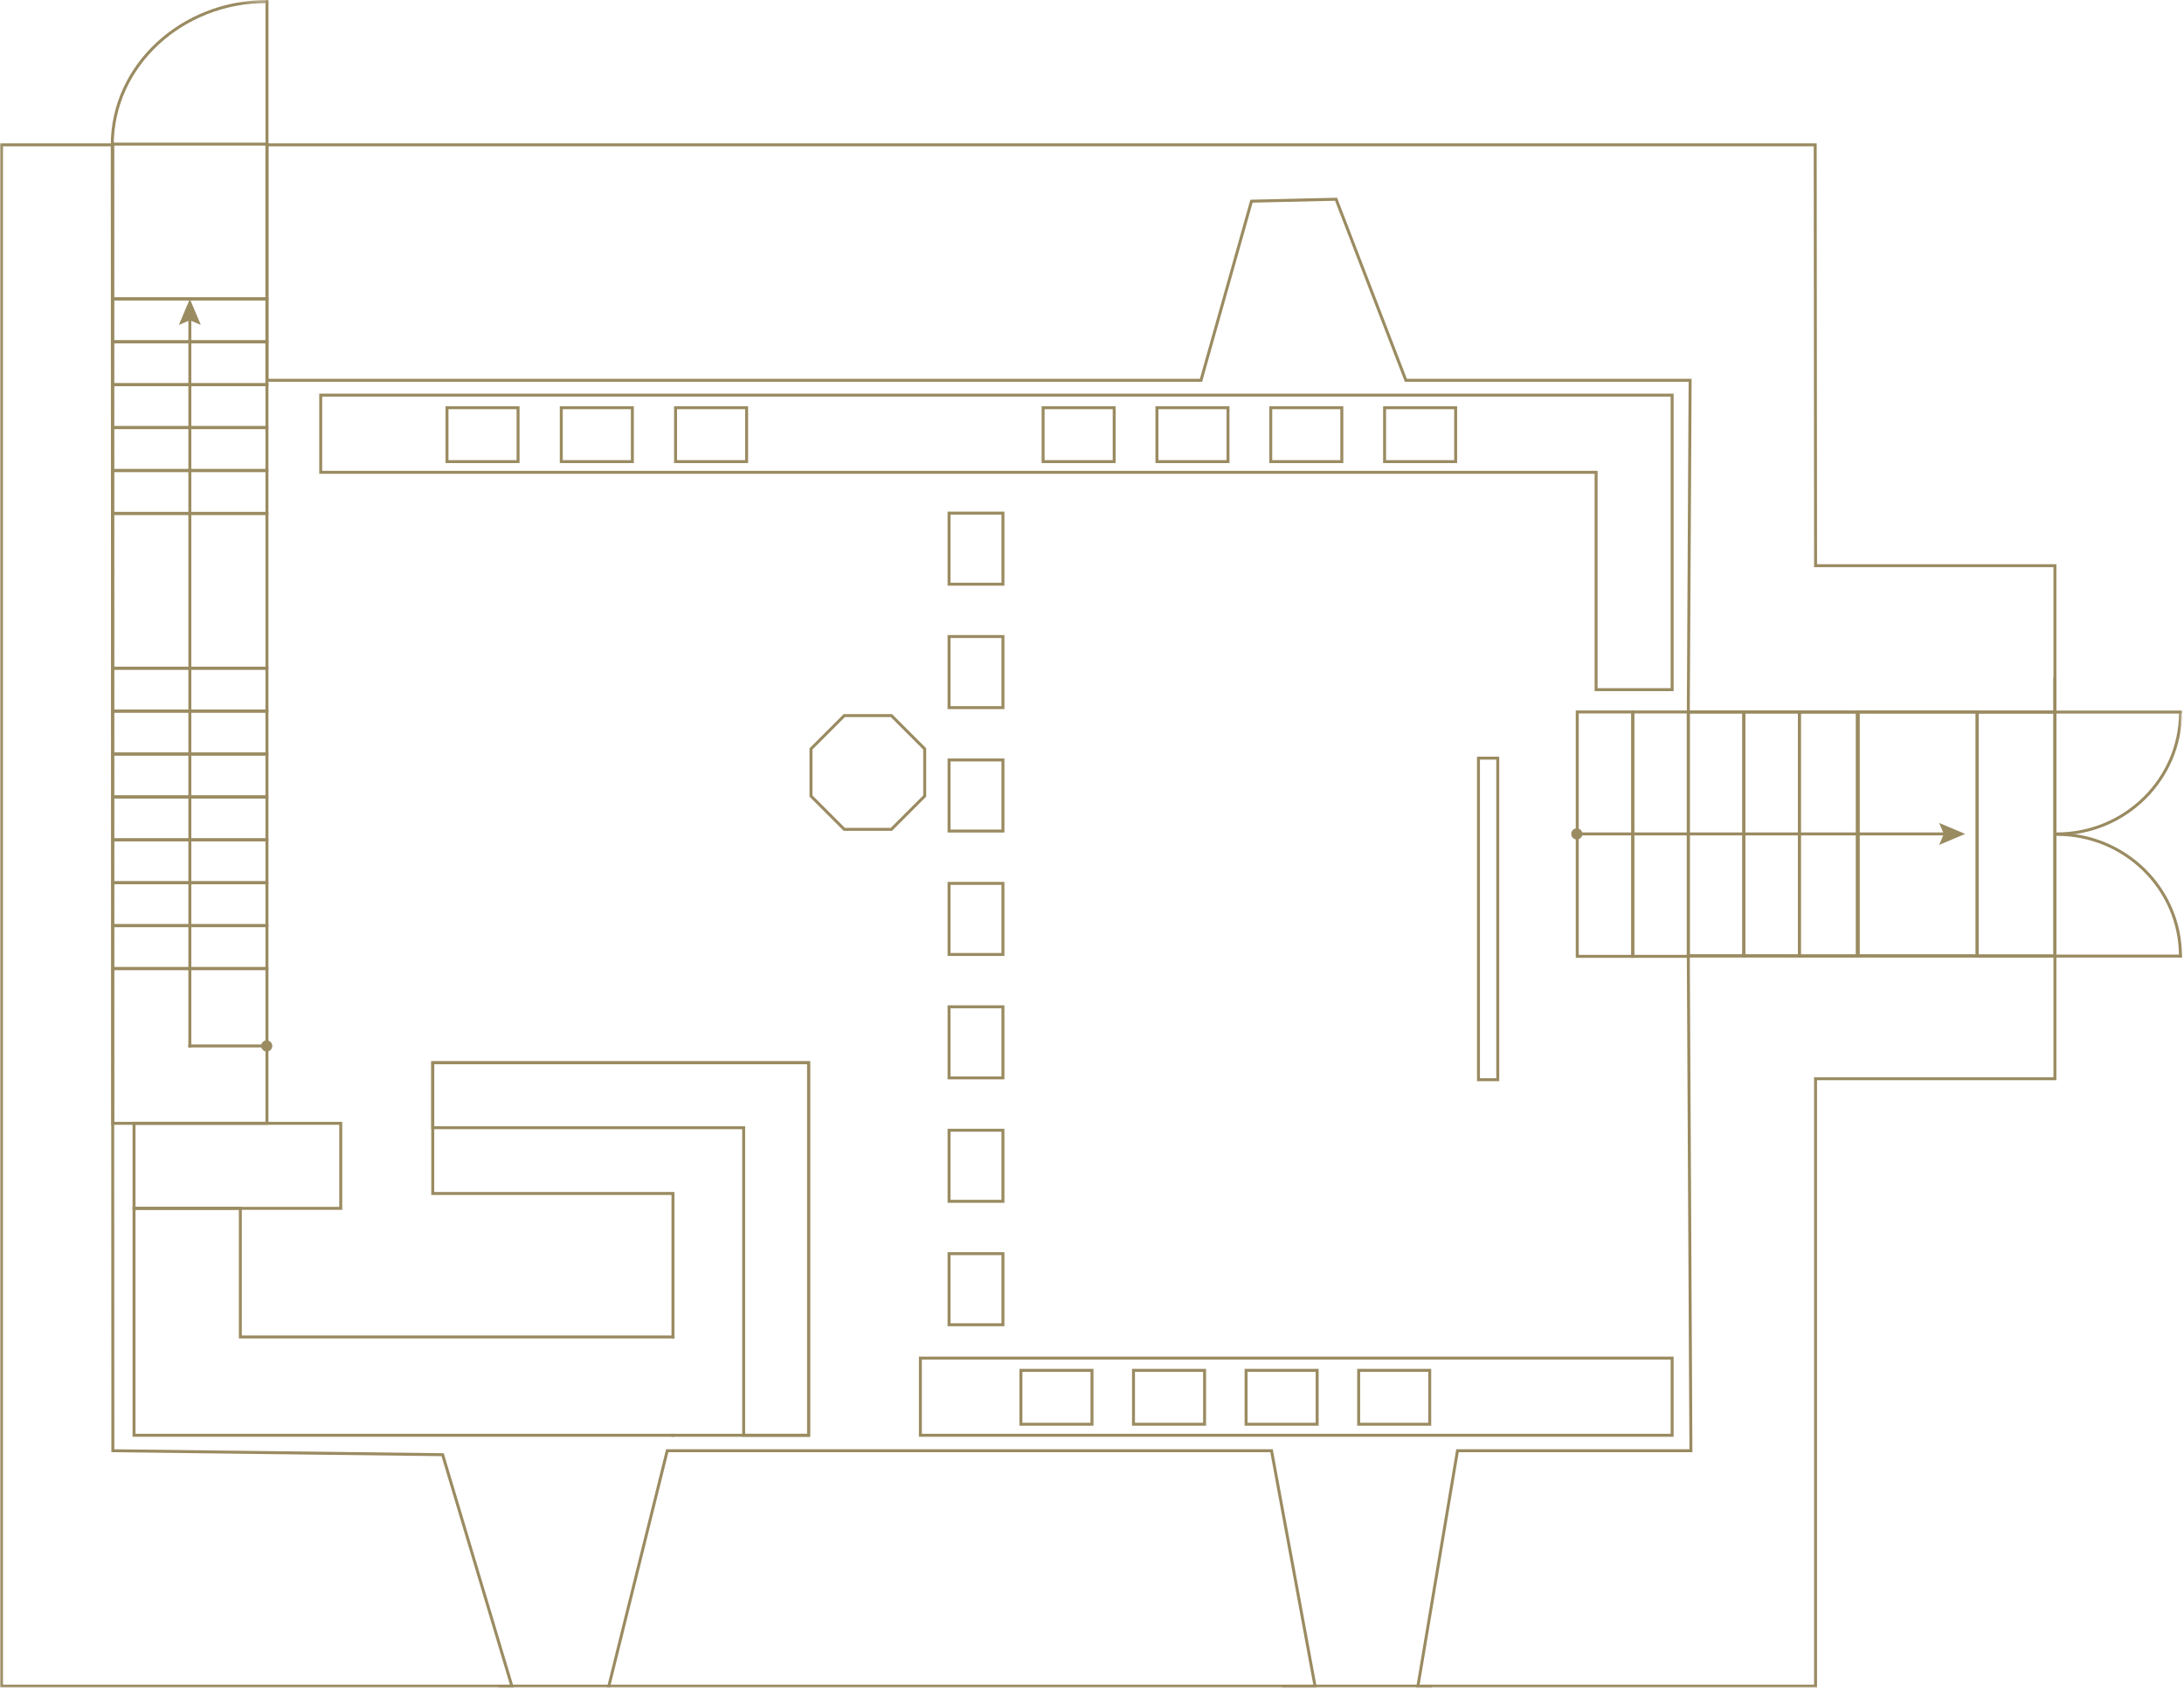 <?xml version="1.0" encoding="UTF-8"?>
<svg width="736px" height="569px" viewBox="0 0 736 569" version="1.1" xmlns="http://www.w3.org/2000/svg" xmlns:xlink="http://www.w3.org/1999/xlink">
    <!-- Generator: Sketch 52.6 (67491) - http://www.bohemiancoding.com/sketch -->
    <title>TAG-STUHLKREIS4</title>
    <desc>Created with Sketch.</desc>
    <defs>
        <polygon id="path-1" points="0 569 735.333 569 735.333 0.385 0 0.385"></polygon>
    </defs>
    <g id="Page-1" stroke="none" stroke-width="1" fill="none" fill-rule="evenodd">
        <g id="TAG-STUHLKREIS4" transform="translate(0, -1)">
            <polygon id="Fill-1" fill="#9A8B61" points="692.698 323.63 735.271 323.63 735.271 322.63 692.698 322.63"></polygon>
            <g id="Group-72" transform="translate(0, 0.615)">
                <path d="M735.302,322.981 L734.302,322.981 L734.302,322.481 C734.302,300.164 715.863,282.006 693.198,282.006 L692.698,282.006 L692.698,281.006 L693.198,281.006 C716.414,281.006 735.302,299.612 735.302,322.481 L735.302,322.981 Z" id="Fill-2" fill="#9A8B61"></path>
                <mask id="mask-2" fill="white">
                    <use xlink:href="#path-1"></use>
                </mask>
                <g id="Clip-5"></g>
                <polygon id="Fill-4" fill="#9A8B61" mask="url(#mask-2)" points="692.681 240.801 735.302 240.801 735.302 239.801 692.681 239.801"></polygon>
                <path d="M693.181,281.856 L692.681,281.856 L692.681,280.856 L693.181,280.856 C715.872,280.856 734.333,262.676 734.333,240.333 L734.333,239.833 L735.333,239.833 L735.333,240.333 C735.333,263.228 716.424,281.856 693.181,281.856" id="Fill-6" fill="#9A8B61" mask="url(#mask-2)"></path>
                <polygon id="Fill-7" fill="#9A8B61" mask="url(#mask-2)" points="90.456 101.586 37.504 101.586 37.504 48.443 38.504 48.443 38.504 100.586 89.456 100.586 89.456 48.443 90.456 48.443"></polygon>
                <polygon id="Fill-8" fill="#9A8B61" mask="url(#mask-2)" points="37.504 49.443 90.456 49.443 90.456 48.443 37.504 48.443"></polygon>
                <path d="M38.504,115.044 L89.456,115.044 L89.456,101.586 L38.504,101.586 L38.504,115.044 Z M37.504,116.044 L90.456,116.044 L90.456,100.586 L37.504,100.586 L37.504,116.044 Z" id="Fill-9" fill="#9A8B61" mask="url(#mask-2)"></path>
                <path d="M38.504,129.502 L89.456,129.502 L89.456,116.044 L38.504,116.044 L38.504,129.502 Z M37.504,130.502 L90.456,130.502 L90.456,115.044 L37.504,115.044 L37.504,130.502 Z" id="Fill-10" fill="#9A8B61" mask="url(#mask-2)"></path>
                <path d="M38.504,143.96 L89.456,143.96 L89.456,130.502 L38.504,130.502 L38.504,143.96 Z M37.504,144.96 L90.456,144.96 L90.456,129.502 L37.504,129.502 L37.504,144.96 Z" id="Fill-11" fill="#9A8B61" mask="url(#mask-2)"></path>
                <path d="M38.504,158.418 L89.456,158.418 L89.456,144.96 L38.504,144.96 L38.504,158.418 Z M37.504,159.418 L90.456,159.418 L90.456,143.96 L37.504,143.96 L37.504,159.418 Z" id="Fill-12" fill="#9A8B61" mask="url(#mask-2)"></path>
                <path d="M38.504,172.876 L89.456,172.876 L89.456,159.418 L38.504,159.418 L38.504,172.876 Z M37.504,173.876 L90.456,173.876 L90.456,158.418 L37.504,158.418 L37.504,173.876 Z" id="Fill-13" fill="#9A8B61" mask="url(#mask-2)"></path>
                <path d="M38.504,225.019 L89.456,225.019 L89.456,173.876 L38.504,173.876 L38.504,225.019 Z M37.504,226.019 L90.456,226.019 L90.456,172.876 L37.504,172.876 L37.504,226.019 Z" id="Fill-14" fill="#9A8B61" mask="url(#mask-2)"></path>
                <path d="M38.504,239.477 L89.456,239.477 L89.456,226.019 L38.504,226.019 L38.504,239.477 Z M37.504,240.477 L90.456,240.477 L90.456,225.019 L37.504,225.019 L37.504,240.477 Z" id="Fill-15" fill="#9A8B61" mask="url(#mask-2)"></path>
                <path d="M38.504,253.935 L89.456,253.935 L89.456,240.477 L38.504,240.477 L38.504,253.935 Z M37.504,254.935 L90.456,254.935 L90.456,239.477 L37.504,239.477 L37.504,254.935 Z" id="Fill-16" fill="#9A8B61" mask="url(#mask-2)"></path>
                <path d="M38.504,268.393 L89.456,268.393 L89.456,254.935 L38.504,254.935 L38.504,268.393 Z M37.504,269.393 L90.456,269.393 L90.456,253.935 L37.504,253.935 L37.504,269.393 Z" id="Fill-17" fill="#9A8B61" mask="url(#mask-2)"></path>
                <path d="M38.504,282.851 L89.456,282.851 L89.456,269.393 L38.504,269.393 L38.504,282.851 Z M37.504,283.851 L90.456,283.851 L90.456,268.393 L37.504,268.393 L37.504,283.851 Z" id="Fill-18" fill="#9A8B61" mask="url(#mask-2)"></path>
                <path d="M38.504,297.309 L89.456,297.309 L89.456,283.851 L38.504,283.851 L38.504,297.309 Z M37.504,298.309 L90.456,298.309 L90.456,282.851 L37.504,282.851 L37.504,298.309 Z" id="Fill-19" fill="#9A8B61" mask="url(#mask-2)"></path>
                <path d="M38.504,311.767 L89.456,311.767 L89.456,298.309 L38.504,298.309 L38.504,311.767 Z M37.504,312.767 L90.456,312.767 L90.456,297.309 L37.504,297.309 L37.504,312.767 Z" id="Fill-20" fill="#9A8B61" mask="url(#mask-2)"></path>
                <path d="M38.504,326.225 L89.456,326.225 L89.456,312.767 L38.504,312.767 L38.504,326.225 Z M37.504,327.225 L90.456,327.225 L90.456,311.767 L37.504,311.767 L37.504,327.225 Z" id="Fill-21" fill="#9A8B61" mask="url(#mask-2)"></path>
                <path d="M538.379,232.247 L563,232.247 L563,134.015 L108.581,134.015 L108.581,159.022 L538.379,159.022 L538.379,232.247 Z M564,233.247 L537.379,233.247 L537.379,160.022 L107.581,160.022 L107.581,133.015 L564,133.015 L564,233.247 Z" id="Fill-22" fill="#9A8B61" mask="url(#mask-2)"></path>
                <path d="M310.67,483.474 L563,483.474 L563,458.466 L310.67,458.466 L310.67,483.474 Z M309.67,484.474 L564,484.474 L564,457.466 L309.67,457.466 L309.67,484.474 Z" id="Fill-23" fill="#9A8B61" mask="url(#mask-2)"></path>
                <path d="M38.504,378.367 L89.456,378.367 L89.456,327.224 L38.504,327.224 L38.504,378.367 Z M37.504,379.367 L90.456,379.367 L90.456,326.224 L37.504,326.224 L37.504,379.367 Z" id="Fill-24" fill="#9A8B61" mask="url(#mask-2)"></path>
                <polygon id="Fill-25" fill="#9A8B61" mask="url(#mask-2)" points="63.479 353.296 64.479 353.296 64.479 106.556 63.479 106.556"></polygon>
                <polygon id="Fill-26" fill="#9A8B61" mask="url(#mask-2)" points="60.276 109.864 63.979 108.291 67.682 109.864 63.979 101.086"></polygon>
                <polygon id="Fill-27" fill="#9A8B61" mask="url(#mask-2)" points="63.48 353.296 90.477 353.296 90.477 352.296 63.48 352.296"></polygon>
                <path d="M89.882,354.676 C90.92,354.676 91.762,353.834 91.762,352.796 C91.762,351.758 90.92,350.916 89.882,350.916 C88.844,350.916 88.002,351.758 88.002,352.796 C88.002,353.834 88.844,354.676 89.882,354.676" id="Fill-28" fill="#9A8B61" mask="url(#mask-2)"></path>
                <path d="M151.137,155.418 L174.086,155.418 L174.086,138.257 L151.137,138.257 L151.137,155.418 Z M150.137,156.418 L175.086,156.418 L175.086,137.257 L150.137,137.257 L150.137,156.418 Z" id="Fill-29" fill="#9A8B61" mask="url(#mask-2)"></path>
                <path d="M189.649,155.418 L212.598,155.418 L212.598,138.257 L189.649,138.257 L189.649,155.418 Z M188.65,156.418 L213.599,156.418 L213.599,137.257 L188.65,137.257 L188.65,156.418 Z" id="Fill-30" fill="#9A8B61" mask="url(#mask-2)"></path>
                <path d="M228.162,155.418 L251.111,155.418 L251.111,138.257 L228.162,138.257 L228.162,155.418 Z M227.162,156.418 L252.111,156.418 L252.111,137.257 L227.162,137.257 L227.162,156.418 Z" id="Fill-31" fill="#9A8B61" mask="url(#mask-2)"></path>
                <path d="M352.025,155.418 L374.974,155.418 L374.974,138.257 L352.025,138.257 L352.025,155.418 Z M351.026,156.418 L375.975,156.418 L375.975,137.257 L351.026,137.257 L351.026,156.418 Z" id="Fill-32" fill="#9A8B61" mask="url(#mask-2)"></path>
                <path d="M390.383,155.418 L413.333,155.418 L413.333,138.257 L390.383,138.257 L390.383,155.418 Z M389.383,156.418 L414.333,156.418 L414.333,137.257 L389.383,137.257 L389.383,156.418 Z" id="Fill-33" fill="#9A8B61" mask="url(#mask-2)"></path>
                <path d="M428.741,155.418 L451.69,155.418 L451.69,138.257 L428.741,138.257 L428.741,155.418 Z M427.741,156.418 L452.69,156.418 L452.69,137.257 L427.741,137.257 L427.741,156.418 Z" id="Fill-34" fill="#9A8B61" mask="url(#mask-2)"></path>
                <path d="M467.099,155.418 L490.049,155.418 L490.049,138.257 L467.099,138.257 L467.099,155.418 Z M466.099,156.418 L491.049,156.418 L491.049,137.257 L466.099,137.257 L466.099,156.418 Z" id="Fill-35" fill="#9A8B61" mask="url(#mask-2)"></path>
                <path d="M344.547,479.754 L367.496,479.754 L367.496,462.593 L344.547,462.593 L344.547,479.754 Z M343.547,480.754 L368.496,480.754 L368.496,461.593 L343.547,461.593 L343.547,480.754 Z" id="Fill-36" fill="#9A8B61" mask="url(#mask-2)"></path>
                <path d="M382.486,479.754 L405.435,479.754 L405.435,462.593 L382.486,462.593 L382.486,479.754 Z M381.487,480.754 L406.436,480.754 L406.436,461.593 L381.487,461.593 L381.487,480.754 Z" id="Fill-37" fill="#9A8B61" mask="url(#mask-2)"></path>
                <path d="M420.426,479.754 L443.375,479.754 L443.375,462.593 L420.426,462.593 L420.426,479.754 Z M419.426,480.754 L444.375,480.754 L444.375,461.593 L419.426,461.593 L419.426,480.754 Z" id="Fill-38" fill="#9A8B61" mask="url(#mask-2)"></path>
                <path d="M458.365,479.754 L481.314,479.754 L481.314,462.593 L458.365,462.593 L458.365,479.754 Z M457.365,480.754 L482.314,480.754 L482.314,461.593 L457.365,461.593 L457.365,480.754 Z" id="Fill-39" fill="#9A8B61" mask="url(#mask-2)"></path>
                <path d="M320.327,404.646 L337.488,404.646 L337.488,381.696 L320.327,381.696 L320.327,404.646 Z M319.327,405.646 L338.488,405.646 L338.488,380.696 L319.327,380.696 L319.327,405.646 Z" id="Fill-40" fill="#9A8B61" mask="url(#mask-2)"></path>
                <path d="M320.327,446.23 L337.488,446.23 L337.488,423.281 L320.327,423.281 L320.327,446.23 Z M319.327,447.23 L338.488,447.23 L338.488,422.281 L319.327,422.281 L319.327,447.23 Z" id="Fill-41" fill="#9A8B61" mask="url(#mask-2)"></path>
                <path d="M320.327,321.475 L337.488,321.475 L337.488,298.525 L320.327,298.525 L320.327,321.475 Z M319.327,322.475 L338.488,322.475 L338.488,297.525 L319.327,297.525 L319.327,322.475 Z" id="Fill-42" fill="#9A8B61" mask="url(#mask-2)"></path>
                <path d="M320.327,363.06 L337.488,363.06 L337.488,340.111 L320.327,340.111 L320.327,363.06 Z M319.327,364.06 L338.488,364.06 L338.488,339.111 L319.327,339.111 L319.327,364.06 Z" id="Fill-43" fill="#9A8B61" mask="url(#mask-2)"></path>
                <path d="M320.327,238.304 L337.488,238.304 L337.488,215.354 L320.327,215.354 L320.327,238.304 Z M319.327,239.304 L338.488,239.304 L338.488,214.354 L319.327,214.354 L319.327,239.304 Z" id="Fill-44" fill="#9A8B61" mask="url(#mask-2)"></path>
                <path d="M320.327,196.718 L337.488,196.718 L337.488,173.769 L320.327,173.769 L320.327,196.718 Z M319.327,197.718 L338.488,197.718 L338.488,172.769 L319.327,172.769 L319.327,197.718 Z" id="Fill-45" fill="#9A8B61" mask="url(#mask-2)"></path>
                <path d="M320.327,279.889 L337.488,279.889 L337.488,256.94 L320.327,256.94 L320.327,279.889 Z M319.327,280.889 L338.488,280.889 L338.488,255.94 L319.327,255.94 L319.327,280.889 Z" id="Fill-46" fill="#9A8B61" mask="url(#mask-2)"></path>
                <path d="M626.731,321.945 L665.799,321.945 L665.799,240.764 L626.731,240.764 L626.731,321.945 Z M625.732,322.945 L666.8,322.945 L666.8,239.764 L625.732,239.764 L625.732,322.945 Z" id="Fill-47" fill="#9A8B61" mask="url(#mask-2)"></path>
                <path d="M666.8,321.981 L692,321.981 L692,240.8 L666.8,240.8 L666.8,321.981 Z M665.8,322.981 L693,322.981 L693,239.8 L665.8,239.8 L665.8,322.981 Z" id="Fill-48" fill="#9A8B61" mask="url(#mask-2)"></path>
                <path d="M606.875,321.981 L625.383,321.981 L625.383,240.8 L606.875,240.8 L606.875,321.981 Z M605.875,322.981 L626.383,322.981 L626.383,239.8 L605.875,239.8 L605.875,322.981 Z" id="Fill-49" fill="#9A8B61" mask="url(#mask-2)"></path>
                <path d="M588.164,321.945 L605.875,321.945 L605.875,240.764 L588.164,240.764 L588.164,321.945 Z M587.164,322.945 L606.875,322.945 L606.875,239.764 L587.164,239.764 L587.164,322.945 Z" id="Fill-50" fill="#9A8B61" mask="url(#mask-2)"></path>
                <polygon id="Fill-51" fill="#9A8B61" mask="url(#mask-2)" points="530.79 281.855 656.794 281.855 656.794 280.855 530.79 280.855"></polygon>
                <polygon id="Fill-52" fill="#9A8B61" mask="url(#mask-2)" points="653.485 277.652 655.058 281.355 653.485 285.058 662.263 281.355"></polygon>
                <path d="M531.384,279.476 C530.346,279.476 529.504,280.318 529.504,281.356 C529.504,282.394 530.346,283.236 531.384,283.236 C532.422,283.236 533.264,282.394 533.264,281.356 C533.264,280.318 532.422,279.476 531.384,279.476" id="Fill-53" fill="#9A8B61" mask="url(#mask-2)"></path>
                <path d="M569.452,321.945 L587.164,321.945 L587.164,240.764 L569.452,240.764 L569.452,321.945 Z M568.452,322.945 L588.164,322.945 L588.164,239.764 L568.452,239.764 L568.452,322.945 Z" id="Fill-54" fill="#9A8B61" mask="url(#mask-2)"></path>
                <path d="M550.741,322.105 L568.452,322.105 L568.452,240.764 L550.741,240.764 L550.741,322.105 Z M549.741,323.105 L569.452,323.105 L569.452,239.764 L549.741,239.764 L549.741,323.105 Z" id="Fill-55" fill="#9A8B61" mask="url(#mask-2)"></path>
                <path d="M532.03,322.105 L549.741,322.105 L549.741,240.764 L532.03,240.764 L532.03,322.105 Z M531.03,323.105 L550.741,323.105 L550.741,239.764 L531.03,239.764 L531.03,323.105 Z" id="Fill-56" fill="#9A8B61" mask="url(#mask-2)"></path>
                <path d="M251.111,483.474 L272,483.474 L272,358.958 L146.333,358.958 L146.333,379.846 L251.111,379.846 L251.111,483.474 Z M273,484.474 L250.111,484.474 L250.111,380.846 L145.333,380.846 L145.333,357.958 L273,357.958 L273,484.474 Z" id="Fill-57" fill="#9A8B61" mask="url(#mask-2)"></path>
                <polygon id="Fill-58" fill="#9A8B61" mask="url(#mask-2)" points="273 484.474 226.288 484.474 226.288 483.474 272 483.474 272 358.958 146.333 358.958 146.333 402.003 227.288 402.003 227.288 451.348 226.288 451.348 226.288 403.003 145.333 403.003 145.333 357.958 273 357.958"></polygon>
                <polygon id="Fill-59" fill="#9A8B61" mask="url(#mask-2)" points="227.288 484.474 44.667 484.474 44.667 407.015 81.494 407.015 81.494 450.348 227.288 450.348 227.288 451.348 80.494 451.348 80.494 408.015 45.667 408.015 45.667 483.474 227.288 483.474"></polygon>
                <path d="M45.667,407.015 L114.333,407.015 L114.333,379.368 L45.667,379.368 L45.667,407.015 Z M44.667,408.015 L115.333,408.015 L115.333,378.368 L44.667,378.368 L44.667,408.015 Z" id="Fill-60" fill="#9A8B61" mask="url(#mask-2)"></path>
                <path d="M284.728,279.317 L300.19,279.317 L311.123,268.383 L311.123,252.921 L300.19,241.989 L284.728,241.989 L273.795,252.921 L273.795,268.383 L284.728,279.317 Z M300.604,280.317 L284.313,280.317 L272.795,268.797 L272.795,252.507 L284.313,240.989 L300.604,240.989 L312.123,252.507 L312.123,268.797 L300.604,280.317 Z" id="Fill-61" fill="#9A8B61" mask="url(#mask-2)"></path>
                <polygon id="Fill-62" fill="#9A8B61" mask="url(#mask-2)" points="692 323.015 693 323.015 693 228.65 692 228.65"></polygon>
                <polygon id="Fill-63" fill="#9A8B61" mask="url(#mask-2)" points="167.994 569 205.667 569 205.667 568 167.994 568"></polygon>
                <polygon id="Fill-64" fill="#9A8B61" mask="url(#mask-2)" points="432.048 569 482.487 569 482.487 568 432.048 568"></polygon>
                <polygon id="Fill-65" fill="#9A8B61" mask="url(#mask-2)" points="89.476 49.699 90.476 49.699 90.476 0.421 89.476 0.421"></polygon>
                <path d="M38.336,49.699 L37.336,49.699 L37.336,49.199 C37.336,22.283 60.931,0.385 89.934,0.385 L90.434,0.385 L90.434,1.385 L89.934,1.385 C61.482,1.385 38.336,22.834 38.336,49.199 L38.336,49.699 Z" id="Fill-66" fill="#9A8B61" mask="url(#mask-2)"></path>
                <path d="M205.807,568 L442.567,568 L428.084,489.681 L225.246,489.681 L205.807,568 Z M443.768,569 L204.528,569 L224.465,488.681 L428.916,488.681 L428.992,489.09 L443.768,569 Z" id="Fill-67" fill="#9A8B61" mask="url(#mask-2)"></path>
                <path d="M1,568 L171.828,568 L148.793,491.01 L37.532,489.675 L37.532,489.181 L37.333,49.681 L1,49.681 L1,568 Z M173.172,569 L0,569 L0,48.681 L38.333,48.681 L38.333,49.181 L38.532,488.687 L149.541,490.02 L149.646,490.371 L173.172,569 Z" id="Fill-68" fill="#9A8B61" mask="url(#mask-2)"></path>
                <path d="M478.424,568 L611.333,568 L611.333,363.348 L692,363.348 L692,323.015 L569.455,322.939 L570.336,489.681 L491.59,489.681 L478.424,568 Z M612.333,569 L477.242,569 L490.744,488.681 L569.33,488.681 L568.449,321.939 L568.952,321.939 L693,322.015 L693,364.348 L612.333,364.348 L612.333,569 Z" id="Fill-69" fill="#9A8B61" mask="url(#mask-2)"></path>
                <path d="M569.455,239.765 L692,239.801 L692,191.498 L611.34,191.498 L611.34,190.998 L611.216,49.681 L90.476,49.681 L90.476,128.016 L404.351,128.015 L421.367,67.676 L450.59,67.007 L450.717,67.335 L474.116,128.015 L570.068,128.015 L569.455,239.765 Z M693,240.801 L568.449,240.765 L569.062,129.015 L473.431,129.015 L473.307,128.695 L449.91,68.023 L422.129,68.659 L405.108,129.015 L89.476,129.016 L89.476,48.681 L612.216,48.681 L612.216,49.181 L612.34,190.498 L693,190.498 L693,240.801 Z" id="Fill-70" fill="#9A8B61" mask="url(#mask-2)"></path>
                <path d="M498.739,363.671 L504.239,363.671 L504.239,256.328 L498.739,256.328 L498.739,363.671 Z M497.739,364.671 L505.239,364.671 L505.239,255.328 L497.739,255.328 L497.739,364.671 Z" id="Fill-71" fill="#9A8B61" mask="url(#mask-2)"></path>
            </g>
        </g>
    </g>
</svg>